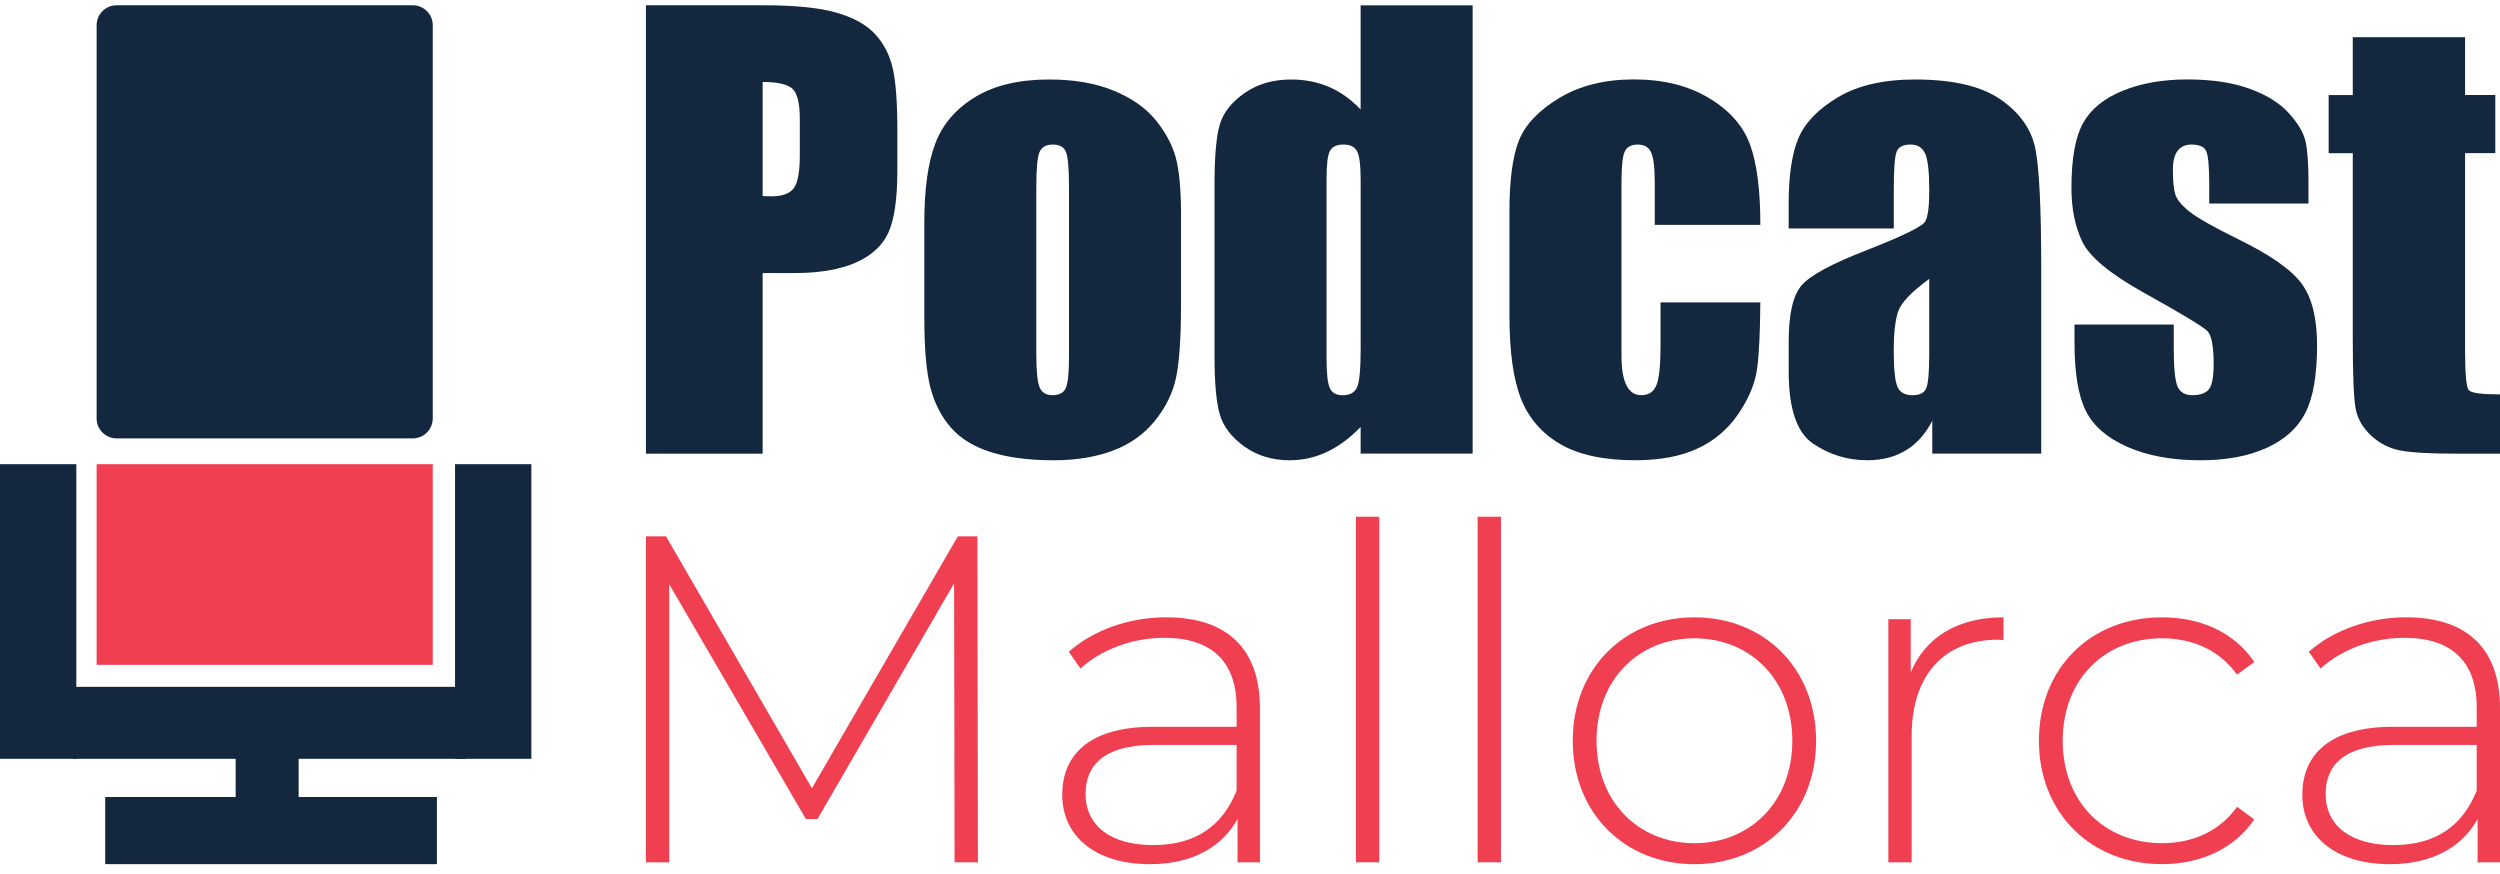 <svg xmlns="http://www.w3.org/2000/svg" width="163" height="57" viewBox="0 0 163 57" fill="none"><path d="M62.238 56.222L62.208 38.034L53.302 53.399H52.542L43.635 38.094V56.222H42.115V34.967H43.422L52.937 51.394L62.451 34.967H63.729L63.76 56.222H62.238Z" fill="#F03F51"></path><path d="M82.147 56.222H80.687V53.399C79.684 55.22 77.739 56.344 74.973 56.344C71.416 56.344 69.258 54.522 69.258 51.819C69.258 49.421 70.778 47.386 75.186 47.386H80.627V46.11C80.627 43.165 79.016 41.585 75.915 41.585C73.728 41.585 71.751 42.405 70.445 43.589L69.684 42.496C71.264 41.099 73.575 40.249 76.037 40.249C79.958 40.249 82.147 42.252 82.147 46.17V56.222ZM80.627 51.546V48.57H75.216C71.933 48.57 70.779 49.937 70.779 51.759C70.779 53.824 72.39 55.099 75.187 55.099C77.984 55.099 79.717 53.822 80.629 51.546H80.627Z" fill="#F03F51"></path><path d="M88.409 33.691H89.929V56.222H88.409V33.691Z" fill="#F03F51"></path><path d="M96.342 33.691H97.862V56.222H96.342V33.691Z" fill="#F03F51"></path><path d="M102.543 48.297C102.543 43.59 105.917 40.25 110.476 40.25C115.035 40.25 118.409 43.59 118.409 48.297C118.409 53.004 115.035 56.344 110.476 56.344C105.917 56.344 102.543 53.004 102.543 48.297ZM116.859 48.297C116.859 44.319 114.123 41.617 110.476 41.617C106.829 41.617 104.094 44.319 104.094 48.297C104.094 52.275 106.829 54.977 110.476 54.977C114.123 54.977 116.859 52.275 116.859 48.297Z" fill="#F03F51"></path><path d="M130.629 40.25V41.738C130.507 41.738 130.385 41.707 130.264 41.707C126.739 41.707 124.641 44.045 124.641 47.963V56.222H123.121V40.372H124.581V43.834C125.553 41.526 127.651 40.25 130.63 40.25H130.629Z" fill="#F03F51"></path><path d="M132.938 48.297C132.938 43.561 136.312 40.25 140.962 40.25C143.485 40.25 145.674 41.221 146.981 43.165L145.856 43.985C144.701 42.376 142.939 41.616 140.962 41.616C137.224 41.616 134.489 44.288 134.489 48.295C134.489 52.303 137.224 54.975 140.962 54.975C142.939 54.975 144.701 54.215 145.856 52.606L146.981 53.426C145.674 55.339 143.485 56.341 140.962 56.341C136.312 56.341 132.938 53.001 132.938 48.294V48.297Z" fill="#F03F51"></path><path d="M163 56.222H161.54V53.399C160.538 55.22 158.592 56.344 155.826 56.344C152.27 56.344 150.111 54.522 150.111 51.819C150.111 49.421 151.631 47.386 156.039 47.386H161.48V46.11C161.48 43.165 159.87 41.585 156.769 41.585C154.581 41.585 152.604 42.405 151.298 43.589L150.537 42.496C152.117 41.099 154.428 40.249 156.89 40.249C160.811 40.249 163 42.252 163 46.17V56.222ZM161.48 51.546V48.57H156.07C152.786 48.57 151.633 49.937 151.633 51.759C151.633 53.824 153.243 55.099 156.04 55.099C158.838 55.099 160.57 53.822 161.482 51.546H161.48Z" fill="#F03F51"></path><path d="M42.115 0.344H49.779C51.851 0.344 53.445 0.506 54.559 0.831C55.674 1.156 56.511 1.625 57.072 2.239C57.632 2.853 58.011 3.596 58.211 4.47C58.409 5.343 58.508 6.694 58.508 8.524V11.07C58.508 12.935 58.315 14.296 57.93 15.15C57.544 16.006 56.836 16.662 55.805 17.118C54.775 17.574 53.429 17.805 51.766 17.805H49.723V29.578H42.114V0.346L42.115 0.344ZM49.725 5.345V12.784C49.941 12.796 50.128 12.802 50.286 12.802C50.985 12.802 51.469 12.632 51.74 12.288C52.012 11.945 52.147 11.231 52.147 10.148V7.746C52.147 6.748 51.989 6.097 51.677 5.796C51.363 5.496 50.713 5.345 49.725 5.345Z" fill="#13273E"></path><path d="M77.001 14.03V19.898C77.001 22.052 76.892 23.632 76.676 24.637C76.46 25.642 75.995 26.581 75.285 27.454C74.573 28.328 73.661 28.971 72.546 29.386C71.431 29.802 70.15 30.01 68.706 30.01C67.09 30.01 65.723 29.833 64.603 29.477C63.482 29.122 62.612 28.587 61.991 27.87C61.37 27.154 60.928 26.287 60.663 25.27C60.398 24.254 60.265 22.728 60.265 20.693V14.554C60.265 12.327 60.506 10.588 60.989 9.336C61.47 8.084 62.337 7.079 63.591 6.321C64.844 5.562 66.446 5.183 68.398 5.183C70.037 5.183 71.444 5.426 72.619 5.913C73.794 6.4 74.701 7.035 75.34 7.818C75.979 8.6 76.416 9.407 76.65 10.237C76.884 11.067 77.003 12.332 77.003 14.028L77.001 14.03ZM69.699 12.224C69.699 10.997 69.632 10.224 69.5 9.904C69.367 9.586 69.084 9.425 68.65 9.425C68.216 9.425 67.927 9.586 67.782 9.904C67.638 10.224 67.566 10.997 67.566 12.224V23.041C67.566 24.173 67.639 24.91 67.782 25.253C67.927 25.595 68.21 25.767 68.632 25.767C69.055 25.767 69.352 25.611 69.49 25.298C69.629 24.985 69.699 24.311 69.699 23.277V12.224Z" fill="#13273E"></path><path d="M96.016 0.344V29.576H88.713V27.839C88.014 28.563 87.28 29.105 86.508 29.468C85.736 29.83 84.929 30.01 84.086 30.01C82.953 30.01 81.971 29.711 81.139 29.117C80.307 28.521 79.774 27.832 79.54 27.05C79.304 26.267 79.187 24.991 79.187 23.221V12.008C79.187 10.167 79.304 8.86 79.54 8.09C79.775 7.321 80.314 6.644 81.157 6.059C82.001 5.475 83.007 5.184 84.175 5.184C85.079 5.184 85.908 5.346 86.66 5.673C87.413 5.999 88.097 6.488 88.712 7.139V0.346H96.014L96.016 0.344ZM88.713 11.646C88.713 10.768 88.638 10.178 88.487 9.876C88.336 9.576 88.039 9.425 87.593 9.425C87.148 9.425 86.867 9.562 86.717 9.831C86.566 10.102 86.491 10.706 86.491 11.646V23.384C86.491 24.36 86.564 24.999 86.707 25.308C86.852 25.615 87.129 25.769 87.54 25.769C88.009 25.769 88.323 25.597 88.479 25.254C88.635 24.912 88.715 24.072 88.715 22.736V11.649L88.713 11.646Z" fill="#13273E"></path><path d="M114.777 14.661H107.89V11.9C107.89 10.937 107.812 10.284 107.655 9.94C107.499 9.597 107.209 9.425 106.787 9.425C106.364 9.425 106.081 9.576 105.937 9.876C105.792 10.177 105.721 10.852 105.721 11.9V23.202C105.721 24.058 105.829 24.697 106.046 25.124C106.262 25.551 106.582 25.766 107.003 25.766C107.497 25.766 107.832 25.543 108.006 25.097C108.18 24.652 108.267 23.809 108.267 22.569V19.716H114.774C114.762 21.63 114.692 23.066 114.565 24.022C114.439 24.978 114.036 25.96 113.355 26.965C112.674 27.971 111.785 28.729 110.689 29.24C109.592 29.752 108.237 30.008 106.623 30.008C104.562 30.008 102.928 29.656 101.724 28.951C100.519 28.247 99.666 27.261 99.166 25.99C98.665 24.72 98.416 22.918 98.416 20.581V13.773C98.416 11.739 98.621 10.204 99.031 9.169C99.44 8.133 100.313 7.21 101.652 6.397C102.99 5.585 104.617 5.178 106.533 5.178C108.449 5.178 110.063 5.582 111.414 6.387C112.763 7.194 113.662 8.211 114.107 9.438C114.552 10.666 114.775 12.406 114.775 14.656L114.777 14.661Z" fill="#13273E"></path><path d="M123.471 14.897H116.62V13.289C116.62 11.435 116.834 10.006 117.262 9.001C117.689 7.996 118.548 7.108 119.838 6.339C121.127 5.569 122.803 5.183 124.864 5.183C127.334 5.183 129.195 5.619 130.448 6.491C131.701 7.363 132.454 8.435 132.707 9.704C132.961 10.974 133.088 13.59 133.088 17.55V29.575H125.985V27.44C125.54 28.295 124.964 28.938 124.259 29.365C123.554 29.794 122.713 30.008 121.738 30.008C120.461 30.008 119.289 29.649 118.222 28.933C117.156 28.217 116.623 26.649 116.623 24.23V22.262C116.623 20.468 116.906 19.247 117.473 18.596C118.039 17.946 119.443 17.188 121.684 16.321C124.082 15.382 125.366 14.751 125.535 14.424C125.704 14.1 125.788 13.437 125.788 12.439C125.788 11.187 125.696 10.372 125.509 9.992C125.322 9.612 125.011 9.424 124.577 9.424C124.083 9.424 123.776 9.584 123.656 9.902C123.536 10.222 123.475 11.049 123.475 12.385V14.895L123.471 14.897ZM125.785 18.183C124.616 19.039 123.939 19.753 123.752 20.331C123.565 20.909 123.472 21.739 123.472 22.824C123.472 24.064 123.554 24.864 123.716 25.225C123.879 25.587 124.2 25.767 124.683 25.767C125.166 25.767 125.439 25.626 125.577 25.343C125.715 25.061 125.785 24.317 125.785 23.113V18.183Z" fill="#13273E"></path><path d="M150.511 13.272H144.041V11.971C144.041 10.864 143.977 10.162 143.85 9.868C143.724 9.575 143.408 9.425 142.901 9.425C142.492 9.425 142.185 9.562 141.98 9.831C141.775 10.102 141.673 10.508 141.673 11.05C141.673 11.784 141.723 12.323 141.827 12.666C141.929 13.008 142.237 13.385 142.749 13.794C143.26 14.204 144.312 14.799 145.903 15.582C148.024 16.618 149.416 17.592 150.079 18.508C150.742 19.422 151.073 20.753 151.073 22.499C151.073 24.449 150.82 25.92 150.314 26.913C149.809 27.907 148.962 28.672 147.774 29.206C146.588 29.742 145.156 30.01 143.482 30.01C141.625 30.01 140.037 29.721 138.719 29.143C137.4 28.565 136.493 27.782 135.999 26.795C135.504 25.808 135.257 24.316 135.257 22.317V21.161H141.728V22.677C141.728 23.965 141.809 24.803 141.972 25.188C142.134 25.572 142.456 25.766 142.939 25.766C143.457 25.766 143.818 25.636 144.023 25.378C144.228 25.119 144.33 24.574 144.33 23.744C144.33 22.601 144.197 21.885 143.932 21.594C143.654 21.305 142.238 20.451 139.685 19.031C137.539 17.828 136.233 16.735 135.763 15.752C135.293 14.772 135.058 13.608 135.058 12.258C135.058 10.344 135.311 8.933 135.817 8.024C136.322 7.115 137.182 6.415 138.393 5.92C139.604 5.426 141.011 5.179 142.614 5.179C144.216 5.179 145.557 5.381 146.672 5.785C147.787 6.189 148.642 6.722 149.238 7.383C149.835 8.045 150.196 8.659 150.322 9.224C150.449 9.79 150.513 10.675 150.513 11.879V13.268L150.511 13.272Z" fill="#13273E"></path><path d="M160.723 2.421V6.194H162.693V9.985H160.723V22.806C160.723 24.382 160.804 25.262 160.967 25.442C161.129 25.623 161.807 25.714 163 25.714V29.578H160.053C158.391 29.578 157.202 29.508 156.492 29.37C155.78 29.232 155.155 28.912 154.612 28.414C154.069 27.914 153.732 27.342 153.599 26.699C153.466 26.055 153.401 24.541 153.401 22.158V9.989H151.829V6.197H153.401V2.424H160.721L160.723 2.421Z" fill="#13273E"></path><path d="M26.914 0.344H7.602C6.883 0.344 6.3 0.926 6.3 1.645V27.282C6.3 28 6.883 28.583 7.602 28.583H26.914C27.633 28.583 28.215 28 28.215 27.282V1.645C28.215 0.926 27.633 0.344 26.914 0.344Z" fill="#13273E"></path><path d="M28.215 30.265H6.3V43.347H28.215V30.265Z" fill="#F03F51"></path><path d="M4.977 30.265H0V49.474H4.977V30.265Z" fill="#13273E"></path><path d="M34.645 30.265H29.669V49.474H34.645V30.265Z" fill="#13273E"></path><path d="M4.769 44.782V49.474H30.387V44.782H4.769Z" fill="#13273E"></path><path d="M15.364 48.615V53.308H19.47V48.615H15.364Z" fill="#13273E"></path><path d="M6.86 51.965V56.342H28.487V51.965H6.86Z" fill="#13273E"></path></svg>